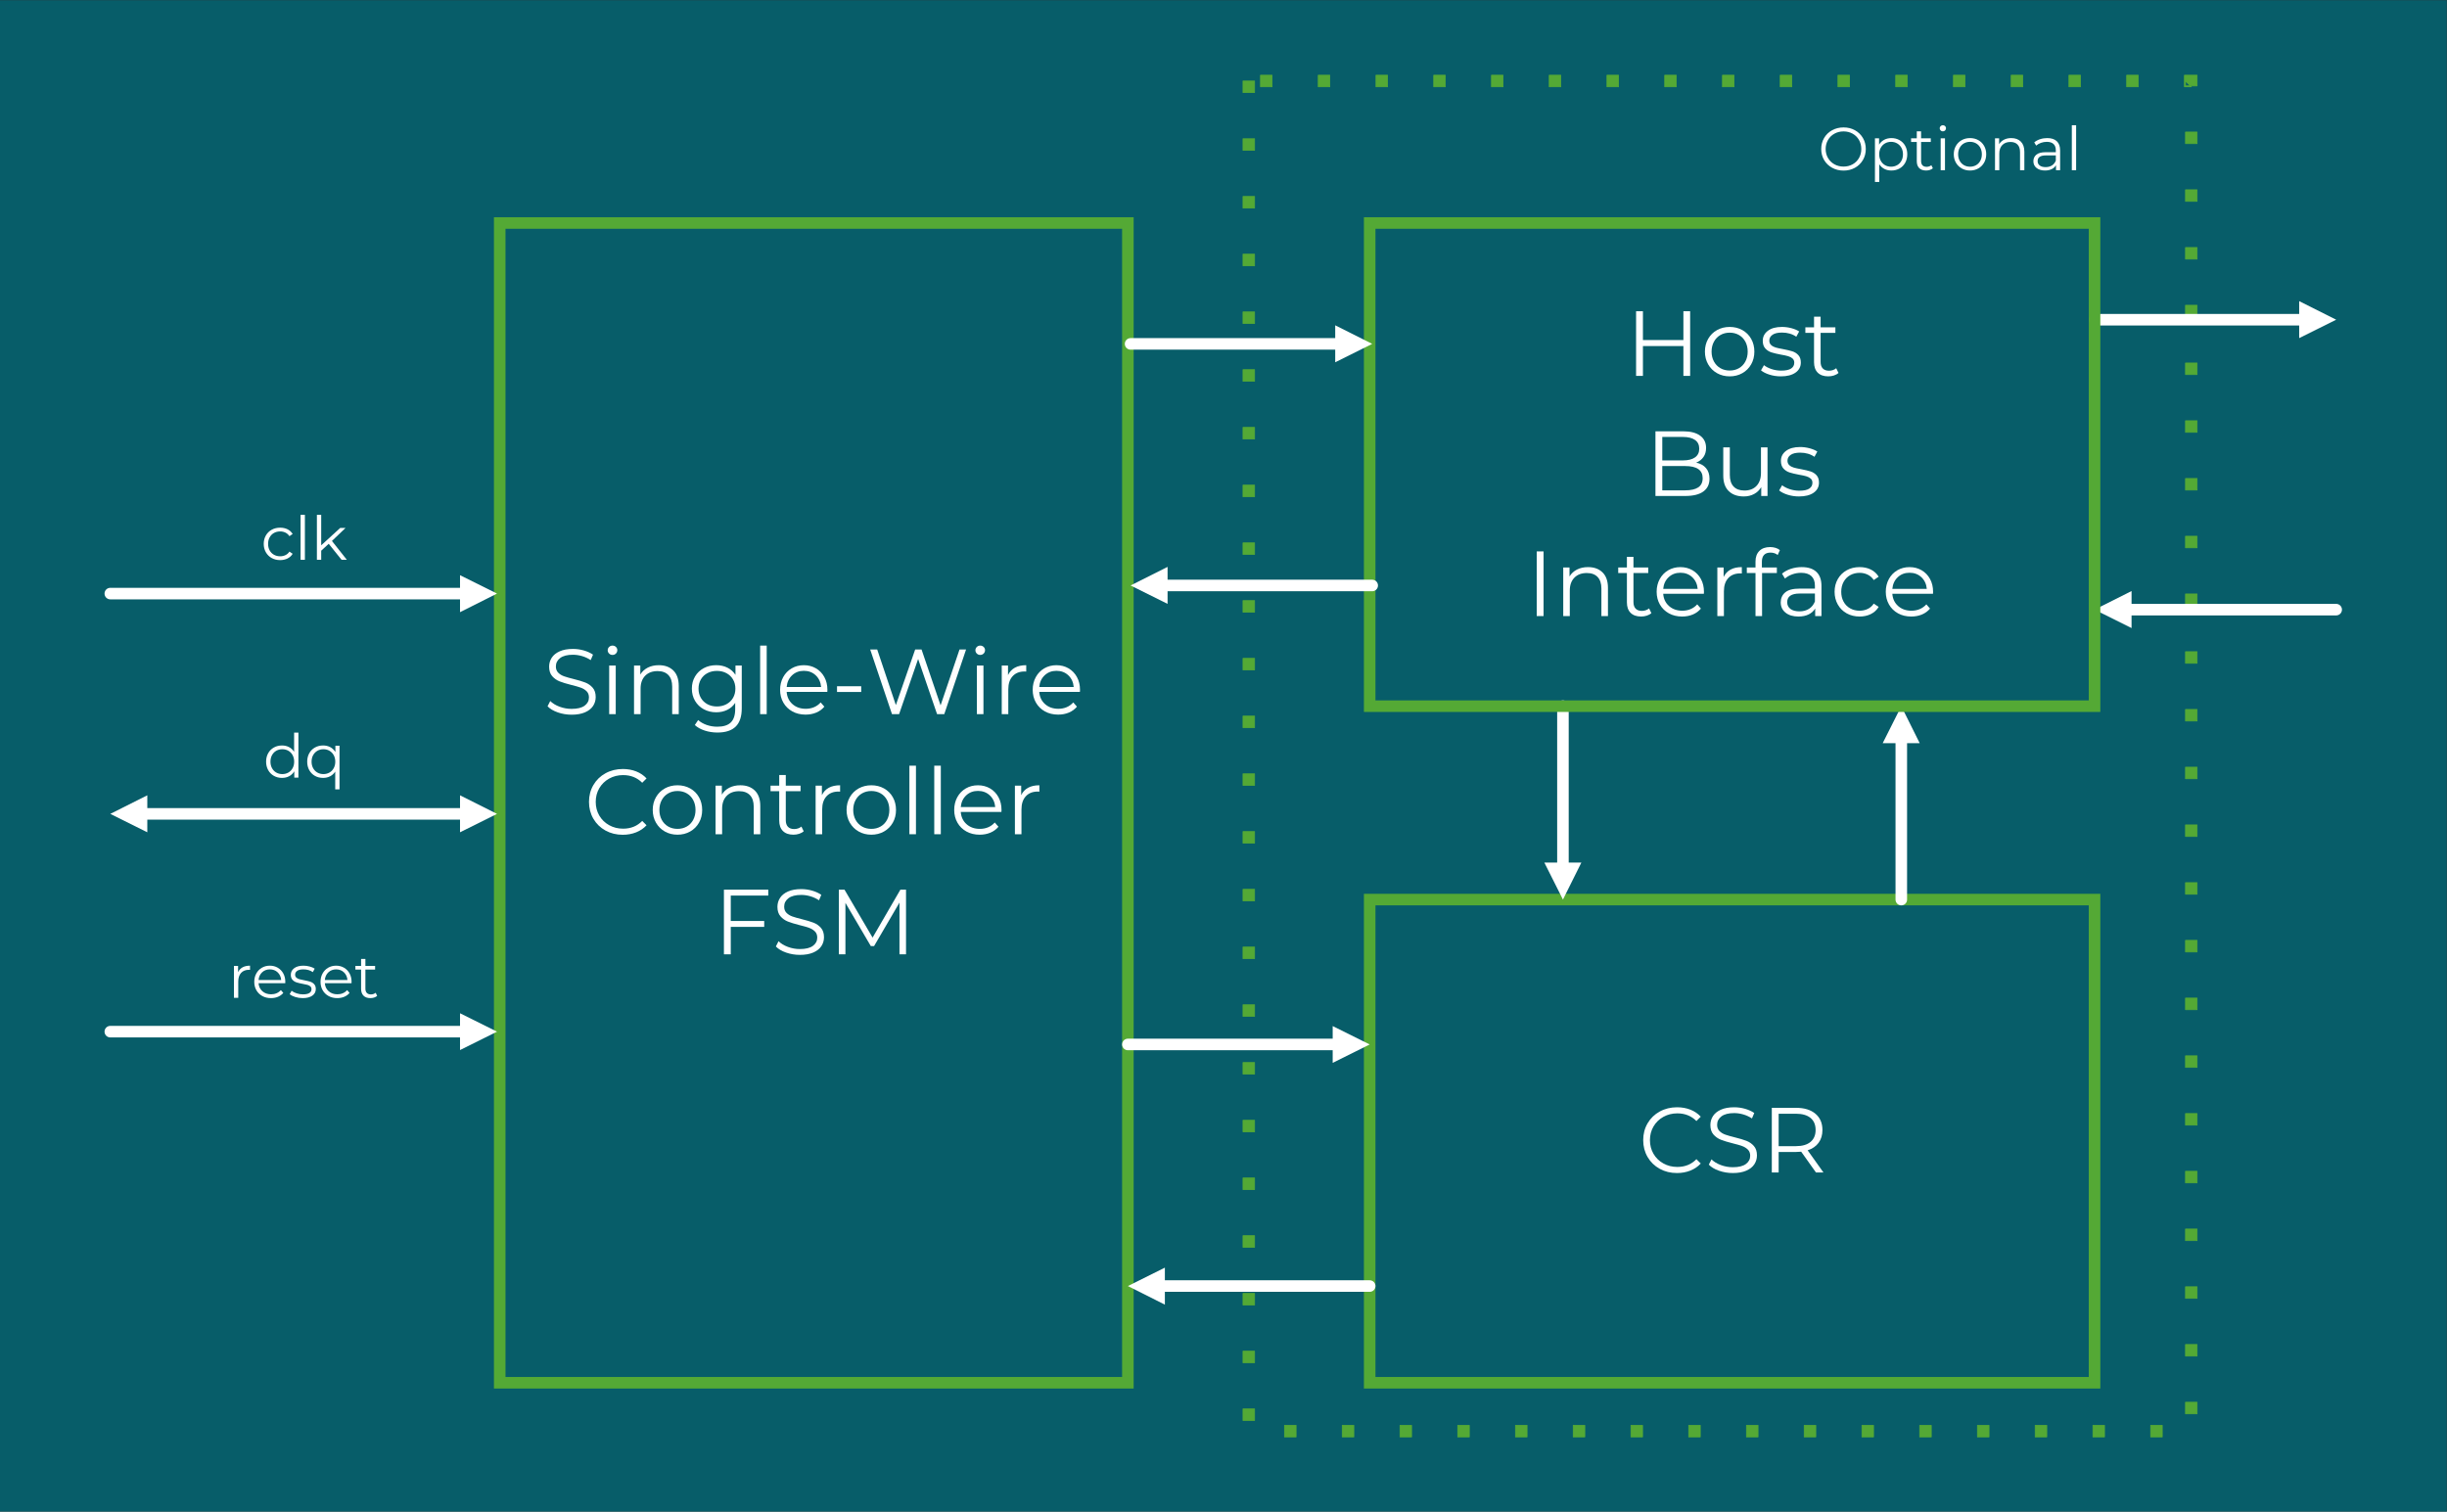 <?xml version="1.0" encoding="UTF-8"?> <svg xmlns="http://www.w3.org/2000/svg" xmlns:xlink="http://www.w3.org/1999/xlink" xmlns:xodm="http://www.corel.com/coreldraw/odm/2003" xml:space="preserve" width="9.211in" height="5.691in" version="1.1" style="shape-rendering:geometricPrecision; text-rendering:geometricPrecision; image-rendering:optimizeQuality; fill-rule:evenodd; clip-rule:evenodd" viewBox="0 0 9211 5691"><rect x="0" y="0" width="9211" height="5691" fill="#333333" stroke="none"/> <defs> <style type="text/css"> .str0 {stroke:#54A935;stroke-width:3;stroke-linejoin:round;stroke-miterlimit:2.613} .str2 {stroke:white;stroke-width:43.47;stroke-linecap:round;stroke-linejoin:round;stroke-miterlimit:2.613} .str1 {stroke:#54A935;stroke-width:43.47;stroke-linecap:square;stroke-miterlimit:2.613} .fil2 {fill:none} .fil0 {fill:#075D69} .fil1 {fill:#54A935} .fil4 {fill:white} .fil3 {fill:#FEFFFF;fill-rule:nonzero} </style> </defs> <g id="Layer_x0020_1">  <polygon class="fil0" points="-1.16,0.68 -1.16,5692.17 9210.23,5692.17 9210.23,0.68 "></polygon> <path class="fil1 str0" d="M4722.39 304.98l0 43.47 -43.47 0 0 -43.47 43.47 0zm0 217.36l0 43.47 -43.47 0 0 -43.47 43.47 0zm0 217.36l0 43.47 -43.47 0 0 -43.47 43.47 0zm0 217.36l0 43.47 -43.47 0 0 -43.47 43.47 0zm0 217.36l0 43.47 -43.47 0 0 -43.47 43.47 0zm0 217.36l0 43.47 -43.47 0 0 -43.47 43.47 0zm0 217.36l0 43.47 -43.47 0 0 -43.47 43.47 0zm0 217.36l0 43.47 -43.47 0 0 -43.47 43.47 0zm0 217.36l0 43.47 -43.47 0 0 -43.47 43.47 0zm0 217.36l0 43.47 -43.47 0 0 -43.47 43.47 0zm0 217.36l0 43.47 -43.47 0 0 -43.47 43.47 0zm0 217.36l0 43.47 -43.47 0 0 -43.47 43.47 0zm0 217.36l0 43.47 -43.47 0 0 -43.47 43.47 0zm0 217.36l0 43.47 -43.47 0 0 -43.47 43.47 0zm0 217.36l0 43.47 -43.47 0 0 -43.47 43.47 0zm0 217.36l0 43.47 -43.47 0 0 -43.47 43.47 0zm0 217.36l0 43.47 -43.47 0 0 -43.47 43.47 0zm0 217.36l0 43.47 -43.47 0 0 -43.47 43.47 0zm0 217.36l0 43.47 -43.47 0 0 -43.47 43.47 0zm0 217.36l0 43.47 -43.47 0 0 -43.47 43.47 0zm0 217.36l0 43.47 -43.47 0 0 -43.47 43.47 0zm0 217.36l0 43.47 -43.47 0 0 -43.47 43.47 0zm0 217.36l0 43.47 -43.47 0 0 -43.47 43.47 0zm0 217.36l0 43.47 -43.47 0 0 -43.47 43.47 0zm112.76 61.81l43.47 0 0 43.47 -43.47 0 0 -43.47zm217.36 0l43.47 0 0 43.47 -43.47 0 0 -43.47zm217.36 0l43.47 0 0 43.47 -43.47 0 0 -43.47zm217.36 0l43.47 0 0 43.47 -43.47 0 0 -43.47zm217.36 0l43.47 0 0 43.47 -43.47 0 0 -43.47zm217.36 0l43.47 0 0 43.47 -43.47 0 0 -43.47zm217.36 0l43.47 0 0 43.47 -43.47 0 0 -43.47zm217.36 0l43.47 0 0 43.47 -43.47 0 0 -43.47zm217.36 0l43.47 0 0 43.47 -43.47 0 0 -43.47zm217.36 0l43.47 0 0 43.47 -43.47 0 0 -43.47zm217.36 0l43.47 0 0 43.47 -43.47 0 0 -43.47zm217.36 0l43.47 0 0 43.47 -43.47 0 0 -43.47zm217.36 0l43.47 0 0 43.47 -43.47 0 0 -43.47zm217.36 0l43.47 0 0 43.47 -43.47 0 0 -43.47zm217.36 0l43.47 0 0 43.47 -43.47 0 0 -43.47zm217.36 0l43.47 0 0 43.47 -43.47 0 0 -43.47zm131.1 -43.47l0 -43.47 43.47 0 0 43.47 -43.47 0zm0 -217.36l0 -43.47 43.47 0 0 43.47 -43.47 0zm0 -217.36l0 -43.47 43.47 0 0 43.47 -43.47 0zm0 -217.36l0 -43.47 43.47 0 0 43.47 -43.47 0zm0 -217.36l0 -43.47 43.47 0 0 43.47 -43.47 0zm0 -217.36l0 -43.47 43.47 0 0 43.47 -43.47 0zm0 -217.36l0 -43.47 43.47 0 0 43.47 -43.47 0zm0 -217.36l0 -43.47 43.47 0 0 43.47 -43.47 0zm0 -217.36l0 -43.47 43.47 0 0 43.47 -43.47 0zm0 -217.36l0 -43.47 43.47 0 0 43.47 -43.47 0zm0 -217.36l0 -43.47 43.47 0 0 43.47 -43.47 0zm0 -217.36l0 -43.47 43.47 0 0 43.47 -43.47 0zm0 -217.36l0 -43.47 43.47 0 0 43.47 -43.47 0zm0 -217.36l0 -43.47 43.47 0 0 43.47 -43.47 0zm0 -217.36l0 -43.47 43.47 0 0 43.47 -43.47 0zm0 -217.36l0 -43.47 43.47 0 0 43.47 -43.47 0zm0 -217.36l0 -43.47 43.47 0 0 43.47 -43.47 0zm0 -217.36l0 -43.47 43.47 0 0 43.47 -43.47 0zm0 -217.36l0 -43.47 43.47 0 0 43.47 -43.47 0zm0 -217.36l0 -43.47 43.47 0 0 43.47 -43.47 0zm0 -217.36l0 -43.47 43.47 0 0 43.47 -43.47 0zm0 -217.36l0 -43.47 43.47 0 0 43.47 -43.47 0zm0 -217.36l0 -43.47 43.47 0 0 43.47 -43.47 0zm0 -217.36l0 -18.34 21.74 21.74 -25.81 0 0 -43.47 47.55 0 0 40.08 -43.47 0zm-177.97 3.39l-43.47 0 0 -43.47 43.47 0 0 43.47zm-217.36 0l-43.47 0 0 -43.47 43.47 0 0 43.47zm-217.36 0l-43.47 0 0 -43.47 43.47 0 0 43.47zm-217.36 0l-43.47 0 0 -43.47 43.47 0 0 43.47zm-217.36 0l-43.47 0 0 -43.47 43.47 0 0 43.47zm-217.36 0l-43.47 0 0 -43.47 43.47 0 0 43.47zm-217.36 0l-43.47 0 0 -43.47 43.47 0 0 43.47zm-217.36 0l-43.47 0 0 -43.47 43.47 0 0 43.47zm-217.36 0l-43.47 0 0 -43.47 43.47 0 0 43.47zm-217.36 0l-43.47 0 0 -43.47 43.47 0 0 43.47zm-217.36 0l-43.47 0 0 -43.47 43.47 0 0 43.47zm-217.36 0l-43.47 0 0 -43.47 43.47 0 0 43.47zm-217.36 0l-43.47 0 0 -43.47 43.47 0 0 43.47zm-217.36 0l-43.47 0 0 -43.47 43.47 0 0 43.47zm-217.36 0l-43.47 0 0 -43.47 43.47 0 0 43.47zm-217.36 0l-43.47 0 0 -43.47 43.47 0 0 43.47z"></path> <polygon class="fil2 str1" points="1881.06,5205.82 4245.55,5205.82 4245.55,839.56 1881.06,839.56 "></polygon> <path class="fil3" d="M2151.53 2690.71c-18.09,0 -35.42,-2.9 -51.99,-8.69 -16.58,-5.8 -29.39,-13.45 -38.43,-22.95l10.08 -19.83c8.81,8.81 20.52,15.94 35.13,21.39 14.61,5.45 29.68,8.17 45.21,8.17 21.8,0 38.14,-4 49.04,-12 10.9,-8 16.35,-18.37 16.35,-31.13 0,-9.74 -2.96,-17.5 -8.87,-23.3 -5.91,-5.8 -13.16,-10.26 -21.74,-13.39 -8.58,-3.13 -20.52,-6.55 -35.82,-10.26 -18.31,-4.64 -32.93,-9.1 -43.82,-13.39 -10.9,-4.29 -20.23,-10.84 -28,-19.65 -7.77,-8.81 -11.65,-20.75 -11.65,-35.82 0,-12.29 3.25,-23.48 9.74,-33.56 6.49,-10.08 16.46,-18.14 29.91,-24.17 13.44,-6.03 30.14,-9.04 50.08,-9.04 13.91,0 27.53,1.91 40.86,5.74 13.33,3.83 24.87,9.1 34.61,15.82l-8.7 20.52c-10.2,-6.72 -21.1,-11.77 -32.69,-15.13 -11.59,-3.36 -22.95,-5.04 -34.08,-5.04 -21.33,0 -37.39,4.11 -48.17,12.34 -10.78,8.23 -16.17,18.84 -16.17,31.82 0,9.74 2.96,17.56 8.87,23.48 5.91,5.91 13.33,10.43 22.26,13.56 8.93,3.13 20.93,6.55 36,10.26 17.85,4.41 32.28,8.75 43.3,13.04 11.02,4.29 20.35,10.78 28,19.48 7.65,8.69 11.48,20.46 11.48,35.3 0,12.29 -3.3,23.48 -9.91,33.56 -6.61,10.09 -16.75,18.09 -30.43,24 -13.68,5.91 -30.49,8.87 -50.43,8.87z"></path> <path id="_1" class="fil3" d="M2293.07 2505.69l24.69 0 0 182.93 -24.69 0 0 -182.93zm12.52 -40c-5.1,0 -9.39,-1.74 -12.87,-5.22 -3.48,-3.48 -5.22,-7.65 -5.22,-12.52 0,-4.64 1.74,-8.69 5.22,-12.17 3.48,-3.48 7.77,-5.22 12.87,-5.22 5.1,0 9.39,1.68 12.87,5.04 3.48,3.36 5.22,7.36 5.22,12 0,5.1 -1.74,9.39 -5.22,12.87 -3.48,3.48 -7.77,5.22 -12.87,5.22z"></path> <path id="_2" class="fil3" d="M2479.83 2504.3c22.95,0 41.21,6.67 54.78,20 13.56,13.33 20.34,32.75 20.34,58.25l0 106.07 -24.69 0 0 -103.64c0,-19.01 -4.76,-33.5 -14.26,-43.47 -9.51,-9.97 -23.07,-14.95 -40.69,-14.95 -19.71,0 -35.3,5.85 -46.78,17.56 -11.48,11.71 -17.22,27.88 -17.22,48.52l0 95.98 -24.69 0 0 -182.93 23.65 0 0 33.73c6.72,-11.13 16.06,-19.76 28,-25.91 11.94,-6.14 25.79,-9.22 41.56,-9.22z"></path> <path id="_3" class="fil3" d="M2792.13 2505.69l0 160.67c0,31.07 -7.59,54.08 -22.78,69.03 -15.19,14.95 -38.08,22.43 -68.69,22.43 -16.93,0 -32.98,-2.49 -48.17,-7.48 -15.19,-4.98 -27.53,-11.88 -37.04,-20.69l12.52 -18.78c8.81,7.89 19.54,14.03 32.17,18.43 12.64,4.41 25.91,6.61 39.82,6.61 23.19,0 40.22,-5.39 51.12,-16.17 10.9,-10.78 16.35,-27.53 16.35,-50.25l0 -23.3c-7.65,11.59 -17.68,20.4 -30.08,26.43 -12.41,6.03 -26.14,9.04 -41.21,9.04 -17.16,0 -32.75,-3.77 -46.78,-11.3 -14.03,-7.54 -25.04,-18.08 -33.04,-31.65 -8,-13.56 -12,-28.93 -12,-46.08 0,-17.16 4,-32.46 12,-45.91 8,-13.44 18.95,-23.88 32.87,-31.3 13.91,-7.42 29.56,-11.13 46.95,-11.13 15.53,0 29.56,3.13 42.08,9.39 12.52,6.26 22.61,15.3 30.26,27.13l0 -35.13 23.65 0zm-93.55 154.06c13.22,0 25.16,-2.84 35.82,-8.52 10.67,-5.68 18.95,-13.62 24.87,-23.82 5.91,-10.2 8.87,-21.8 8.87,-34.78 0,-12.98 -2.96,-24.52 -8.87,-34.61 -5.91,-10.09 -14.15,-17.97 -24.69,-23.65 -10.55,-5.68 -22.55,-8.52 -36,-8.52 -13.22,0 -25.1,2.78 -35.65,8.35 -10.55,5.57 -18.78,13.45 -24.69,23.65 -5.91,10.2 -8.87,21.8 -8.87,34.78 0,12.98 2.95,24.57 8.87,34.78 5.91,10.2 14.14,18.14 24.69,23.82 10.55,5.68 22.43,8.52 35.65,8.52z"></path> <polygon id="_4" class="fil3" points="2861.33,2430.57 2886.03,2430.57 2886.03,2688.62 2861.33,2688.62 "></polygon> <path id="_5" class="fil3" d="M3114.17 2604.81l-153.02 0c1.39,19.01 8.7,34.37 21.91,46.08 13.22,11.71 29.91,17.56 50.08,17.56 11.36,0 21.79,-2.03 31.3,-6.09 9.5,-4.06 17.74,-10.03 24.69,-17.91l13.91 16c-8.11,9.74 -18.26,17.16 -30.43,22.26 -12.17,5.1 -25.56,7.65 -40.17,7.65 -18.78,0 -35.42,-4 -49.91,-12 -14.49,-8 -25.8,-19.07 -33.91,-33.21 -8.11,-14.14 -12.17,-30.14 -12.17,-47.99 0,-17.85 3.89,-33.85 11.65,-47.99 7.76,-14.15 18.43,-25.16 31.99,-33.04 13.57,-7.88 28.81,-11.83 45.74,-11.83 16.92,0 32.11,3.94 45.56,11.83 13.45,7.88 24,18.84 31.65,32.86 7.65,14.03 11.48,30.08 11.48,48.17l-0.35 7.65zm-88.33 -79.29c-17.62,0 -32.4,5.62 -44.34,16.87 -11.94,11.24 -18.72,25.91 -20.35,44l129.72 0c-1.62,-18.09 -8.41,-32.75 -20.34,-44 -11.94,-11.24 -26.84,-16.87 -44.69,-16.87z"></path> <polygon class="fil3" points="3150.69,2583.59 3241.81,2583.59 3241.81,2605.16 3150.69,2605.16 "></polygon> <polygon class="fil3" points="3636.53,2445.18 3554.46,2688.62 3527.33,2688.62 3456.04,2481 3384.39,2688.62 3357.61,2688.62 3275.54,2445.18 3301.97,2445.18 3372.22,2654.54 3444.91,2445.18 3468.91,2445.18 3540.55,2655.58 3611.84,2445.18 "></polygon> <path id="_1_0" class="fil3" d="M3677.22 2505.69l24.69 0 0 182.93 -24.69 0 0 -182.93zm12.52 -40c-5.1,0 -9.39,-1.74 -12.87,-5.22 -3.48,-3.48 -5.22,-7.65 -5.22,-12.52 0,-4.64 1.74,-8.69 5.22,-12.17 3.48,-3.48 7.77,-5.22 12.87,-5.22 5.1,0 9.39,1.68 12.87,5.04 3.48,3.36 5.22,7.36 5.22,12 0,5.1 -1.74,9.39 -5.22,12.87 -3.48,3.48 -7.77,5.22 -12.87,5.22z"></path> <path id="_2_1" class="fil3" d="M3794.42 2541.51c5.8,-12.29 14.43,-21.56 25.91,-27.82 11.48,-6.26 25.68,-9.39 42.6,-9.39l0 24 -5.91 -0.35c-19.24,0 -34.31,5.91 -45.21,17.74 -10.9,11.83 -16.35,28.4 -16.35,49.73l0 93.2 -24.69 0 0 -182.93 23.65 0 0 35.82z"></path> <path id="_3_2" class="fil3" d="M4064.99 2604.81l-153.02 0c1.39,19.01 8.7,34.37 21.91,46.08 13.22,11.71 29.91,17.56 50.08,17.56 11.36,0 21.79,-2.03 31.3,-6.09 9.5,-4.06 17.74,-10.03 24.69,-17.91l13.91 16c-8.11,9.74 -18.26,17.16 -30.43,22.26 -12.17,5.1 -25.56,7.65 -40.17,7.65 -18.78,0 -35.42,-4 -49.91,-12 -14.49,-8 -25.8,-19.07 -33.91,-33.21 -8.11,-14.14 -12.17,-30.14 -12.17,-47.99 0,-17.85 3.89,-33.85 11.65,-47.99 7.76,-14.15 18.43,-25.16 31.99,-33.04 13.57,-7.88 28.81,-11.83 45.74,-11.83 16.92,0 32.11,3.94 45.56,11.83 13.45,7.88 24,18.84 31.65,32.86 7.65,14.03 11.48,30.08 11.48,48.17l-0.35 7.65zm-88.33 -79.29c-17.62,0 -32.4,5.62 -44.34,16.87 -11.94,11.24 -18.72,25.91 -20.35,44l129.72 0c-1.62,-18.09 -8.41,-32.75 -20.34,-44 -11.94,-11.24 -26.84,-16.87 -44.69,-16.87z"></path> <path class="fil3" d="M2344.37 3142.81c-24.11,0 -45.85,-5.33 -65.21,-16 -19.36,-10.67 -34.54,-25.45 -45.56,-44.34 -11.01,-18.9 -16.52,-40.05 -16.52,-63.47 0,-23.42 5.51,-44.57 16.52,-63.47 11.02,-18.9 26.26,-33.68 45.73,-44.34 19.48,-10.67 41.27,-16 65.38,-16 18.09,0 34.78,3.02 50.08,9.04 15.3,6.03 28.28,14.84 38.95,26.43l-16.35 16.34c-19.01,-19.24 -43.01,-28.86 -71.99,-28.86 -19.24,0 -36.75,4.41 -52.52,13.21 -15.76,8.81 -28.11,20.87 -37.04,36.17 -8.93,15.3 -13.39,32.46 -13.39,51.47 0,19.01 4.46,36.17 13.39,51.47 8.93,15.3 21.27,27.36 37.04,36.17 15.77,8.81 33.27,13.22 52.52,13.22 29.21,0 53.21,-9.74 71.99,-29.21l16.35 16.35c-10.67,11.59 -23.7,20.46 -39.13,26.6 -15.42,6.15 -32.17,9.22 -50.25,9.22z"></path> <path id="_1_3" class="fil3" d="M2550.25 3142.47c-17.62,0 -33.5,-4 -47.65,-12 -14.14,-8 -25.27,-19.07 -33.39,-33.21 -8.11,-14.14 -12.17,-30.14 -12.17,-47.99 0,-17.85 4.06,-33.85 12.17,-47.99 8.11,-14.15 19.24,-25.16 33.39,-33.04 14.15,-7.88 30.03,-11.83 47.65,-11.83 17.62,0 33.5,3.94 47.65,11.83 14.14,7.88 25.21,18.89 33.21,33.04 8,14.14 12,30.14 12,47.99 0,17.85 -4,33.85 -12,47.99 -8,14.14 -19.07,25.21 -33.21,33.21 -14.14,8 -30.02,12 -47.65,12zm0 -21.91c12.98,0 24.63,-2.96 34.95,-8.87 10.31,-5.91 18.37,-14.31 24.17,-25.21 5.8,-10.9 8.7,-23.3 8.7,-37.21 0,-13.91 -2.9,-26.31 -8.7,-37.21 -5.8,-10.9 -13.85,-19.3 -24.17,-25.21 -10.32,-5.91 -21.97,-8.87 -34.95,-8.87 -12.98,0 -24.63,2.96 -34.95,8.87 -10.32,5.91 -18.43,14.31 -24.35,25.21 -5.91,10.9 -8.87,23.3 -8.87,37.21 0,13.91 2.95,26.31 8.87,37.21 5.91,10.9 14.03,19.3 24.35,25.21 10.31,5.91 21.96,8.87 34.95,8.87z"></path> <path id="_2_4" class="fil3" d="M2786.74 2956.41c22.95,0 41.21,6.67 54.78,20 13.56,13.33 20.34,32.75 20.34,58.25l0 106.07 -24.69 0 0 -103.64c0,-19.01 -4.76,-33.5 -14.26,-43.47 -9.51,-9.97 -23.07,-14.95 -40.69,-14.95 -19.71,0 -35.3,5.85 -46.78,17.56 -11.48,11.71 -17.22,27.88 -17.22,48.52l0 95.98 -24.69 0 0 -182.93 23.65 0 0 33.73c6.72,-11.13 16.06,-19.76 28,-25.91 11.94,-6.14 25.79,-9.22 41.56,-9.22z"></path> <path id="_3_5" class="fil3" d="M3025.31 3129.6c-4.64,4.17 -10.37,7.36 -17.22,9.56 -6.84,2.2 -13.97,3.31 -21.39,3.31 -17.16,0 -30.37,-4.64 -39.65,-13.91 -9.28,-9.27 -13.91,-22.37 -13.91,-39.3l0 -110.59 -32.69 0 0 -20.87 32.69 0 0 -40 24.69 0 0 40 55.65 0 0 20.87 -55.65 0 0 109.2c0,10.9 2.72,19.19 8.17,24.87 5.45,5.68 13.27,8.52 23.47,8.52 5.1,0 10.03,-0.81 14.78,-2.43 4.75,-1.62 8.87,-3.94 12.35,-6.96l8.69 17.74z"></path> <path id="_4_6" class="fil3" d="M3093.82 2993.62c5.8,-12.29 14.43,-21.56 25.91,-27.82 11.48,-6.26 25.68,-9.39 42.6,-9.39l0 24 -5.91 -0.35c-19.24,0 -34.31,5.91 -45.21,17.74 -10.9,11.83 -16.35,28.4 -16.35,49.73l0 93.2 -24.69 0 0 -182.93 23.65 0 0 35.82z"></path> <path id="_5_7" class="fil3" d="M3279.88 3142.47c-17.62,0 -33.5,-4 -47.65,-12 -14.14,-8 -25.27,-19.07 -33.39,-33.21 -8.11,-14.14 -12.17,-30.14 -12.17,-47.99 0,-17.85 4.06,-33.85 12.17,-47.99 8.11,-14.15 19.24,-25.16 33.39,-33.04 14.15,-7.88 30.03,-11.83 47.65,-11.83 17.62,0 33.5,3.94 47.65,11.83 14.14,7.88 25.21,18.89 33.21,33.04 8,14.14 12,30.14 12,47.99 0,17.85 -4,33.85 -12,47.99 -8,14.14 -19.07,25.21 -33.21,33.21 -14.14,8 -30.02,12 -47.65,12zm0 -21.91c12.98,0 24.63,-2.96 34.95,-8.87 10.31,-5.91 18.37,-14.31 24.17,-25.21 5.8,-10.9 8.7,-23.3 8.7,-37.21 0,-13.91 -2.9,-26.31 -8.7,-37.21 -5.8,-10.9 -13.85,-19.3 -24.17,-25.21 -10.32,-5.91 -21.97,-8.87 -34.95,-8.87 -12.98,0 -24.63,2.96 -34.95,8.87 -10.32,5.91 -18.43,14.31 -24.35,25.21 -5.91,10.9 -8.87,23.3 -8.87,37.21 0,13.91 2.95,26.31 8.87,37.21 5.91,10.9 14.03,19.3 24.35,25.21 10.31,5.91 21.96,8.87 34.95,8.87z"></path> <polygon id="_6" class="fil3" points="3423.17,2882.68 3447.86,2882.68 3447.86,3140.73 3423.17,3140.73 "></polygon> <polygon id="_7" class="fil3" points="3516.72,2882.68 3541.41,2882.68 3541.41,3140.73 3516.72,3140.73 "></polygon> <path id="_8" class="fil3" d="M3769.55 3056.91l-153.02 0c1.39,19.01 8.7,34.37 21.91,46.08 13.22,11.71 29.91,17.56 50.08,17.56 11.36,0 21.79,-2.03 31.3,-6.09 9.5,-4.06 17.74,-10.03 24.69,-17.91l13.91 16c-8.11,9.74 -18.26,17.16 -30.43,22.26 -12.17,5.1 -25.56,7.65 -40.17,7.65 -18.78,0 -35.42,-4 -49.91,-12 -14.49,-8 -25.8,-19.07 -33.91,-33.21 -8.11,-14.14 -12.17,-30.14 -12.17,-47.99 0,-17.85 3.89,-33.85 11.65,-47.99 7.76,-14.15 18.43,-25.16 31.99,-33.04 13.57,-7.88 28.81,-11.83 45.74,-11.83 16.92,0 32.11,3.94 45.56,11.83 13.45,7.88 24,18.84 31.65,32.86 7.65,14.03 11.48,30.08 11.48,48.17l-0.35 7.65zm-88.33 -79.29c-17.62,0 -32.4,5.62 -44.34,16.87 -11.94,11.24 -18.72,25.91 -20.35,44l129.72 0c-1.62,-18.09 -8.41,-32.75 -20.34,-44 -11.94,-11.24 -26.84,-16.87 -44.69,-16.87z"></path> <path id="_9" class="fil3" d="M3843.97 2993.62c5.8,-12.29 14.43,-21.56 25.91,-27.82 11.48,-6.26 25.68,-9.39 42.6,-9.39l0 24 -5.91 -0.35c-19.24,0 -34.31,5.91 -45.21,17.74 -10.9,11.83 -16.35,28.4 -16.35,49.73l0 93.2 -24.69 0 0 -182.93 23.65 0 0 35.82z"></path> <polygon class="fil3" points="2750.75,3371.65 2750.75,3467.29 2876.64,3467.29 2876.64,3489.55 2750.75,3489.55 2750.75,3592.84 2725.01,3592.84 2725.01,3349.4 2891.94,3349.4 2891.94,3371.65 "></polygon> <path id="_1_8" class="fil3" d="M3010.89 3594.93c-18.09,0 -35.42,-2.9 -51.99,-8.69 -16.58,-5.8 -29.39,-13.45 -38.43,-22.95l10.08 -19.83c8.81,8.81 20.52,15.94 35.13,21.39 14.61,5.45 29.68,8.17 45.21,8.17 21.8,0 38.14,-4 49.04,-12 10.9,-8 16.35,-18.37 16.35,-31.13 0,-9.74 -2.96,-17.5 -8.87,-23.3 -5.91,-5.8 -13.16,-10.26 -21.74,-13.39 -8.58,-3.13 -20.52,-6.55 -35.82,-10.26 -18.31,-4.64 -32.93,-9.1 -43.82,-13.39 -10.9,-4.29 -20.23,-10.84 -28,-19.65 -7.77,-8.81 -11.65,-20.75 -11.65,-35.82 0,-12.29 3.25,-23.48 9.74,-33.56 6.49,-10.08 16.46,-18.14 29.91,-24.17 13.44,-6.03 30.14,-9.04 50.08,-9.04 13.91,0 27.53,1.91 40.86,5.74 13.33,3.83 24.87,9.1 34.61,15.82l-8.7 20.52c-10.2,-6.72 -21.1,-11.77 -32.69,-15.13 -11.59,-3.36 -22.95,-5.04 -34.08,-5.04 -21.33,0 -37.39,4.11 -48.17,12.34 -10.78,8.23 -16.17,18.84 -16.17,31.82 0,9.74 2.96,17.56 8.87,23.48 5.91,5.91 13.33,10.43 22.26,13.56 8.93,3.13 20.93,6.55 36,10.26 17.85,4.41 32.28,8.75 43.3,13.04 11.02,4.29 20.35,10.78 28,19.48 7.65,8.69 11.48,20.46 11.48,35.3 0,12.29 -3.3,23.48 -9.91,33.56 -6.61,10.09 -16.75,18.09 -30.43,24 -13.68,5.91 -30.49,8.87 -50.43,8.87z"></path> <polygon id="_2_9" class="fil3" points="3410.48,3349.4 3410.48,3592.84 3385.79,3592.84 3385.79,3398.08 3290.15,3561.89 3277.98,3561.89 3182.34,3399.13 3182.34,3592.84 3157.65,3592.84 3157.65,3349.4 3178.86,3349.4 3284.58,3529.89 3389.26,3349.4 "></polygon> <polygon class="fil2 str1" points="5155.75,5205.82 7884.32,5205.82 7884.32,3386.77 5155.75,3386.77 "></polygon> <path class="fil3" d="M6312.65 4416.28c-24.11,0 -45.85,-5.33 -65.21,-16 -19.36,-10.67 -34.54,-25.45 -45.56,-44.34 -11.01,-18.9 -16.52,-40.05 -16.52,-63.47 0,-23.42 5.51,-44.57 16.52,-63.47 11.02,-18.9 26.26,-33.68 45.73,-44.34 19.48,-10.67 41.27,-16 65.38,-16 18.09,0 34.78,3.02 50.08,9.04 15.3,6.03 28.28,14.84 38.95,26.43l-16.35 16.34c-19.01,-19.24 -43.01,-28.86 -71.99,-28.86 -19.24,0 -36.75,4.41 -52.52,13.21 -15.76,8.81 -28.11,20.87 -37.04,36.17 -8.93,15.3 -13.39,32.46 -13.39,51.47 0,19.01 4.46,36.17 13.39,51.47 8.93,15.3 21.27,27.36 37.04,36.17 15.77,8.81 33.27,13.22 52.52,13.22 29.21,0 53.21,-9.74 71.99,-29.21l16.35 16.35c-10.67,11.59 -23.7,20.46 -39.13,26.6 -15.42,6.15 -32.17,9.22 -50.25,9.22z"></path> <path id="_1_10" class="fil3" d="M6522.71 4416.28c-18.09,0 -35.42,-2.9 -51.99,-8.69 -16.58,-5.8 -29.39,-13.45 -38.43,-22.95l10.08 -19.83c8.81,8.81 20.52,15.94 35.13,21.39 14.61,5.45 29.68,8.17 45.21,8.17 21.8,0 38.14,-4 49.04,-12 10.9,-8 16.35,-18.37 16.35,-31.13 0,-9.74 -2.96,-17.5 -8.87,-23.3 -5.91,-5.8 -13.16,-10.26 -21.74,-13.39 -8.58,-3.13 -20.52,-6.55 -35.82,-10.26 -18.31,-4.64 -32.93,-9.1 -43.82,-13.39 -10.9,-4.29 -20.23,-10.84 -28,-19.65 -7.77,-8.81 -11.65,-20.75 -11.65,-35.82 0,-12.29 3.25,-23.48 9.74,-33.56 6.49,-10.08 16.46,-18.14 29.91,-24.17 13.44,-6.03 30.14,-9.04 50.08,-9.04 13.91,0 27.53,1.91 40.86,5.74 13.33,3.83 24.87,9.1 34.61,15.82l-8.7 20.52c-10.2,-6.72 -21.1,-11.77 -32.69,-15.13 -11.59,-3.36 -22.95,-5.04 -34.08,-5.04 -21.33,0 -37.39,4.11 -48.17,12.34 -10.78,8.23 -16.17,18.84 -16.17,31.82 0,9.74 2.96,17.56 8.87,23.48 5.91,5.91 13.33,10.43 22.26,13.56 8.93,3.13 20.93,6.55 36,10.26 17.85,4.41 32.28,8.75 43.3,13.04 11.02,4.29 20.35,10.78 28,19.48 7.65,8.69 11.48,20.46 11.48,35.3 0,12.29 -3.3,23.48 -9.91,33.56 -6.61,10.09 -16.75,18.09 -30.43,24 -13.68,5.91 -30.49,8.87 -50.43,8.87z"></path> <path id="_2_11" class="fil3" d="M6835.7 4414.19l-55.64 -78.25c-6.26,0.69 -12.75,1.04 -19.48,1.04l-65.38 0 0 77.2 -25.74 0 0 -243.44 91.12 0c31.07,0 55.41,7.42 73.03,22.26 17.62,14.84 26.43,35.24 26.43,61.21 0,19.01 -4.81,35.07 -14.43,48.17 -9.62,13.1 -23.36,22.55 -41.21,28.35l59.47 83.46 -28.17 0zm-75.81 -99.11c24.11,0 42.55,-5.33 55.3,-16 12.75,-10.67 19.13,-25.62 19.13,-44.86 0,-19.71 -6.37,-34.83 -19.13,-45.39 -12.75,-10.55 -31.19,-15.82 -55.3,-15.82l-64.69 0 0 122.07 64.69 0z"></path> <line class="fil2 str2" x1="5883.24" y1="3264.5" x2="5883.24" y2="2658.61"></line> <polygon class="fil4" points="5952.52,3247.52 5883.24,3386.77 5813.27,3247.52 "></polygon> <line class="fil2 str2" x1="7156.84" y1="2780.19" x2="7156.84" y2="3386.77"></line> <polygon class="fil4" points="7086.88,2797.85 7156.84,2658.61 7226.12,2797.85 "></polygon> <line class="fil2 str2" x1="8672.26" y1="1203.64" x2="7884.32" y2="1203.64"></line> <polygon class="fil4" points="8654.6,1272.93 8793.85,1203.64 8654.6,1133.68 "></polygon> <line class="fil2 str2" x1="8005.91" y1="2295.2" x2="8793.85" y2="2295.2"></line> <polygon class="fil4" points="8023.57,2225.24 7884.32,2295.2 8023.57,2364.49 "></polygon> <path class="fil3" d="M6939.47 642.19c-15.82,0 -30.16,-3.54 -43.02,-10.61 -12.86,-7.07 -22.9,-16.78 -30.13,-29.1 -7.23,-12.32 -10.84,-26.17 -10.84,-41.54 0,-15.37 3.61,-29.22 10.84,-41.54 7.23,-12.32 17.27,-22.02 30.13,-29.1 12.86,-7.07 27.2,-10.61 43.02,-10.61 15.83,0 30.09,3.5 42.8,10.5 12.7,7 22.71,16.7 30.01,29.1 7.3,12.4 10.95,26.28 10.95,41.65 0,15.37 -3.65,29.25 -10.95,41.65 -7.3,12.4 -17.31,22.1 -30.01,29.1 -12.7,7 -26.97,10.5 -42.8,10.5zm0 -15.06c12.63,0 24.04,-2.85 34.24,-8.56 10.19,-5.7 18.18,-13.62 23.96,-23.74 5.78,-10.12 8.67,-21.41 8.67,-33.89 0,-12.48 -2.89,-23.78 -8.67,-33.89 -5.78,-10.12 -13.77,-18.03 -23.96,-23.74 -10.19,-5.7 -21.61,-8.56 -34.24,-8.56 -12.63,0 -24.07,2.85 -34.35,8.56 -10.27,5.7 -18.33,13.62 -24.19,23.74 -5.86,10.12 -8.79,21.41 -8.79,33.89 0,12.48 2.93,23.77 8.79,33.89 5.86,10.12 13.92,18.03 24.19,23.74 10.27,5.7 21.72,8.56 34.35,8.56z"></path> <path id="_1_12" class="fil3" d="M7119.55 519.85c11.26,0 21.45,2.55 30.58,7.65 9.13,5.1 16.28,12.29 21.45,21.57 5.17,9.28 7.76,19.85 7.76,31.72 0,12.02 -2.59,22.67 -7.76,31.95 -5.17,9.28 -12.29,16.47 -21.34,21.57 -9.06,5.1 -19.29,7.65 -30.7,7.65 -9.74,0 -18.52,-2.02 -26.36,-6.05 -7.83,-4.03 -14.26,-9.93 -19.28,-17.69l0 66.87 -16.2 0 0 -164.32 15.52 0 0 23.74c4.87,-7.91 11.3,-14 19.28,-18.26 7.99,-4.26 17,-6.39 27.05,-6.39zm-1.14 107.72c8.37,0 15.98,-1.94 22.82,-5.82 6.85,-3.88 12.21,-9.4 16.09,-16.55 3.88,-7.15 5.82,-15.29 5.82,-24.42 0,-9.13 -1.94,-17.23 -5.82,-24.31 -3.88,-7.07 -9.24,-12.59 -16.09,-16.55 -6.85,-3.96 -14.45,-5.93 -22.82,-5.93 -8.52,0 -16.17,1.98 -22.94,5.93 -6.77,3.96 -12.09,9.47 -15.98,16.55 -3.88,7.07 -5.82,15.18 -5.82,24.31 0,9.13 1.94,17.27 5.82,24.42 3.88,7.15 9.2,12.67 15.98,16.55 6.77,3.88 14.42,5.82 22.94,5.82z"></path> <path id="_2_13" class="fil3" d="M7275.66 633.51c-3.04,2.74 -6.81,4.83 -11.3,6.28 -4.49,1.44 -9.17,2.17 -14.04,2.17 -11.26,0 -19.93,-3.04 -26.02,-9.13 -6.08,-6.09 -9.13,-14.68 -9.13,-25.79l0 -72.57 -21.46 0 0 -13.69 21.46 0 0 -26.25 16.2 0 0 26.25 36.52 0 0 13.69 -36.52 0 0 71.67c0,7.15 1.79,12.59 5.36,16.31 3.57,3.73 8.71,5.59 15.41,5.59 3.35,0 6.58,-0.54 9.7,-1.6 3.12,-1.07 5.82,-2.59 8.1,-4.57l5.71 11.64z"></path> <path id="_3_14" class="fil3" d="M7305.1 520.77l16.2 0 0 120.05 -16.2 0 0 -120.05zm8.22 -26.25c-3.35,0 -6.16,-1.14 -8.44,-3.42 -2.28,-2.28 -3.42,-5.02 -3.42,-8.22 0,-3.04 1.14,-5.7 3.42,-7.99 2.28,-2.28 5.1,-3.43 8.44,-3.43 3.35,0 6.16,1.1 8.44,3.31 2.28,2.2 3.42,4.83 3.42,7.87 0,3.35 -1.14,6.16 -3.42,8.44 -2.28,2.28 -5.1,3.42 -8.44,3.42z"></path> <path id="_4_15" class="fil3" d="M7415.56 641.96c-11.57,0 -21.99,-2.63 -31.27,-7.87 -9.28,-5.25 -16.59,-12.52 -21.91,-21.8 -5.33,-9.28 -7.99,-19.78 -7.99,-31.5 0,-11.72 2.66,-22.22 7.99,-31.5 5.32,-9.28 12.63,-16.51 21.91,-21.68 9.28,-5.17 19.7,-7.76 31.27,-7.76 11.56,0 21.98,2.59 31.26,7.76 9.28,5.17 16.55,12.4 21.8,21.68 5.25,9.28 7.87,19.78 7.87,31.5 0,11.72 -2.63,22.21 -7.87,31.5 -5.25,9.28 -12.52,16.55 -21.8,21.8 -9.28,5.25 -19.7,7.87 -31.26,7.87zm0 -14.38c8.52,0 16.17,-1.94 22.94,-5.82 6.77,-3.88 12.06,-9.4 15.86,-16.55 3.81,-7.15 5.71,-15.29 5.71,-24.42 0,-9.13 -1.9,-17.27 -5.71,-24.42 -3.8,-7.15 -9.09,-12.67 -15.86,-16.55 -6.77,-3.88 -14.42,-5.82 -22.94,-5.82 -8.52,0 -16.17,1.94 -22.94,5.82 -6.77,3.88 -12.1,9.4 -15.98,16.55 -3.88,7.15 -5.82,15.29 -5.82,24.42 0,9.13 1.94,17.27 5.82,24.42 3.88,7.15 9.2,12.67 15.98,16.55 6.77,3.88 14.41,5.82 22.94,5.82z"></path> <path id="_5_16" class="fil3" d="M7570.76 519.85c15.06,0 27.04,4.37 35.94,13.12 8.9,8.75 13.35,21.49 13.35,38.23l0 69.61 -16.2 0 0 -68.01c0,-12.48 -3.12,-21.99 -9.36,-28.53 -6.24,-6.54 -15.14,-9.81 -26.7,-9.81 -12.93,0 -23.17,3.84 -30.7,11.52 -7.53,7.69 -11.3,18.3 -11.3,31.84l0 62.99 -16.2 0 0 -120.05 15.52 0 0 22.14c4.41,-7.3 10.54,-12.97 18.37,-17 7.83,-4.03 16.93,-6.05 27.27,-6.05z"></path> <path id="_6_17" class="fil3" d="M7706.1 519.85c15.67,0 27.69,3.92 36.06,11.75 8.37,7.84 12.55,19.44 12.55,34.81l0 74.4 -15.52 0 0 -18.72c-3.65,6.24 -9.02,11.11 -16.09,14.61 -7.07,3.5 -15.48,5.25 -25.22,5.25 -13.39,0 -24.04,-3.2 -31.95,-9.59 -7.91,-6.39 -11.87,-14.83 -11.87,-25.33 0,-10.19 3.69,-18.41 11.07,-24.65 7.38,-6.24 19.13,-9.36 35.26,-9.36l38.11 0 0 -7.3c0,-10.35 -2.89,-18.22 -8.67,-23.62 -5.78,-5.4 -14.22,-8.1 -25.33,-8.1 -7.61,0 -14.91,1.26 -21.91,3.77 -7,2.51 -13.01,5.97 -18.03,10.38l-7.3 -12.09c6.09,-5.17 13.39,-9.17 21.91,-11.98 8.52,-2.81 17.5,-4.22 26.93,-4.22zm-5.71 109.32c9.13,0 16.96,-2.09 23.51,-6.28 6.54,-4.18 11.41,-10.23 14.61,-18.14l0 -19.63 -37.66 0c-20.54,0 -30.81,7.15 -30.81,21.46 0,7 2.67,12.51 7.99,16.54 5.33,4.03 12.78,6.05 22.37,6.05z"></path> <polygon id="_7_18" class="fil3" points="7798.76,471.47 7814.96,471.47 7814.96,640.81 7798.76,640.81 "></polygon> <polygon class="fil2 str1" points="5155.75,2658.61 7884.32,2658.61 7884.32,839.56 5155.75,839.56 "></polygon> <polygon class="fil3" points="6362.03,1171.72 6362.03,1415.16 6336.65,1415.16 6336.65,1302.83 6184.32,1302.83 6184.32,1415.16 6158.58,1415.16 6158.58,1171.72 6184.32,1171.72 6184.32,1280.22 6336.65,1280.22 6336.65,1171.72 "></polygon> <path id="_1_19" class="fil3" d="M6510.88 1416.9c-17.62,0 -33.5,-4 -47.65,-12 -14.14,-8 -25.27,-19.07 -33.39,-33.21 -8.11,-14.14 -12.17,-30.14 -12.17,-47.99 0,-17.85 4.06,-33.85 12.17,-47.99 8.11,-14.15 19.24,-25.16 33.39,-33.04 14.15,-7.88 30.03,-11.83 47.65,-11.83 17.62,0 33.5,3.94 47.65,11.83 14.14,7.88 25.21,18.89 33.21,33.04 8,14.14 12,30.14 12,47.99 0,17.85 -4,33.85 -12,47.99 -8,14.14 -19.07,25.21 -33.21,33.21 -14.14,8 -30.02,12 -47.65,12zm0 -21.91c12.98,0 24.63,-2.96 34.95,-8.87 10.31,-5.91 18.37,-14.31 24.17,-25.21 5.8,-10.9 8.7,-23.3 8.7,-37.21 0,-13.91 -2.9,-26.31 -8.7,-37.21 -5.8,-10.9 -13.85,-19.3 -24.17,-25.21 -10.32,-5.91 -21.97,-8.87 -34.95,-8.87 -12.98,0 -24.63,2.96 -34.95,8.87 -10.32,5.91 -18.43,14.31 -24.35,25.21 -5.91,10.9 -8.87,23.3 -8.87,37.21 0,13.91 2.95,26.31 8.87,37.21 5.91,10.9 14.03,19.3 24.35,25.21 10.31,5.91 21.96,8.87 34.95,8.87z"></path> <path id="_2_20" class="fil3" d="M6703.2 1416.9c-14.84,0 -29.04,-2.15 -42.6,-6.44 -13.56,-4.29 -24.17,-9.68 -31.82,-16.17l11.13 -19.48c7.65,6.03 17.28,10.96 28.87,14.78 11.59,3.83 23.65,5.74 36.17,5.74 16.69,0 29.04,-2.61 37.04,-7.83 8,-5.22 12,-12.57 12,-22.08 0,-6.72 -2.2,-12 -6.61,-15.82 -4.41,-3.83 -9.97,-6.72 -16.69,-8.7 -6.72,-1.97 -15.65,-3.88 -26.78,-5.74 -14.84,-2.78 -26.78,-5.62 -35.82,-8.52 -9.04,-2.9 -16.75,-7.83 -23.13,-14.78 -6.37,-6.96 -9.56,-16.58 -9.56,-28.87 0,-15.3 6.38,-27.82 19.13,-37.56 12.75,-9.74 30.49,-14.61 53.21,-14.61 11.82,0 23.65,1.57 35.47,4.7 11.82,3.13 21.56,7.24 29.21,12.35l-10.78 19.82c-15.07,-10.43 -33.04,-15.65 -53.91,-15.65 -15.77,0 -27.65,2.78 -35.65,8.35 -8,5.56 -12,12.87 -12,21.91 0,6.96 2.26,12.52 6.78,16.69 4.52,4.17 10.15,7.24 16.87,9.22 6.72,1.97 16,4 27.82,6.09 14.61,2.78 26.31,5.56 35.13,8.35 8.81,2.78 16.35,7.54 22.61,14.26 6.26,6.72 9.39,16 9.39,27.82 0,16 -6.67,28.69 -20,38.08 -13.33,9.39 -31.82,14.09 -55.47,14.09z"></path> <path id="_3_21" class="fil3" d="M6920.56 1404.03c-4.64,4.17 -10.37,7.36 -17.22,9.56 -6.84,2.2 -13.97,3.31 -21.39,3.31 -17.16,0 -30.37,-4.64 -39.65,-13.91 -9.28,-9.27 -13.91,-22.37 -13.91,-39.3l0 -110.59 -32.69 0 0 -20.87 32.69 0 0 -40 24.69 0 0 40 55.65 0 0 20.87 -55.65 0 0 109.2c0,10.9 2.72,19.19 8.17,24.87 5.45,5.68 13.27,8.52 23.47,8.52 5.1,0 10.03,-0.81 14.78,-2.43 4.75,-1.62 8.87,-3.94 12.35,-6.96l8.69 17.74z"></path> <path class="fil3" d="M6384.81 1741.72c16,3.48 28.34,10.37 37.04,20.69 8.69,10.32 13.04,23.59 13.04,39.82 0,20.87 -7.71,36.93 -23.13,48.17 -15.42,11.24 -38.2,16.87 -68.34,16.87l-111.98 0 0 -243.44 105.03 0c27.13,0 48.17,5.44 63.12,16.34 14.96,10.9 22.43,26.31 22.43,46.26 0,13.44 -3.3,24.87 -9.91,34.26 -6.61,9.39 -15.71,16.4 -27.3,21.04zm-127.63 -96.68l0 88.33 77.56 0c19.7,0 34.89,-3.77 45.56,-11.3 10.67,-7.54 16,-18.49 16,-32.87 0,-14.37 -5.33,-25.33 -16,-32.86 -10.67,-7.54 -25.85,-11.3 -45.56,-11.3l-77.56 0zm85.9 201.02c21.79,0 38.26,-3.71 49.38,-11.13 11.13,-7.42 16.69,-19.01 16.69,-34.78 0,-30.37 -22.02,-45.56 -66.07,-45.56l-85.9 0 0 91.47 85.9 0z"></path> <path id="_1_22" class="fil3" d="M6653.3 1684.34l0 182.93 -23.65 0 0 -33.39c-6.49,11.13 -15.42,19.76 -26.78,25.91 -11.36,6.14 -24.34,9.22 -38.95,9.22 -23.88,0 -42.72,-6.67 -56.52,-20 -13.8,-13.33 -20.69,-32.86 -20.69,-58.6l0 -106.07 24.69 0 0 103.64c0,19.24 4.76,33.85 14.26,43.82 9.5,9.97 23.07,14.95 40.69,14.95 19.24,0 34.43,-5.85 45.56,-17.56 11.13,-11.71 16.69,-28 16.69,-48.86l0 -95.98 24.69 0z"></path> <path id="_2_23" class="fil3" d="M6771.54 1869.01c-14.84,0 -29.04,-2.15 -42.6,-6.44 -13.56,-4.29 -24.17,-9.68 -31.82,-16.17l11.13 -19.48c7.65,6.03 17.28,10.96 28.87,14.78 11.59,3.83 23.65,5.74 36.17,5.74 16.69,0 29.04,-2.61 37.04,-7.83 8,-5.22 12,-12.57 12,-22.08 0,-6.72 -2.2,-12 -6.61,-15.82 -4.41,-3.83 -9.97,-6.72 -16.69,-8.7 -6.72,-1.97 -15.65,-3.88 -26.78,-5.74 -14.84,-2.78 -26.78,-5.62 -35.82,-8.52 -9.04,-2.9 -16.75,-7.83 -23.13,-14.78 -6.37,-6.96 -9.56,-16.58 -9.56,-28.87 0,-15.3 6.38,-27.82 19.13,-37.56 12.75,-9.74 30.49,-14.61 53.21,-14.61 11.82,0 23.65,1.57 35.47,4.7 11.82,3.13 21.56,7.24 29.21,12.35l-10.78 19.82c-15.07,-10.43 -33.04,-15.65 -53.91,-15.65 -15.77,0 -27.65,2.78 -35.65,8.35 -8,5.56 -12,12.87 -12,21.91 0,6.96 2.26,12.52 6.78,16.69 4.52,4.17 10.15,7.24 16.87,9.22 6.72,1.97 16,4 27.82,6.09 14.61,2.78 26.31,5.56 35.13,8.35 8.81,2.78 16.35,7.54 22.61,14.26 6.26,6.72 9.39,16 9.39,27.82 0,16 -6.67,28.69 -20,38.08 -13.33,9.39 -31.82,14.09 -55.47,14.09z"></path> <polygon class="fil3" points="5784.55,2075.94 5810.28,2075.94 5810.28,2319.38 5784.55,2319.38 "></polygon> <path id="_1_24" class="fil3" d="M5977.56 2135.06c22.95,0 41.21,6.67 54.78,20 13.56,13.33 20.34,32.75 20.34,58.25l0 106.07 -24.69 0 0 -103.64c0,-19.01 -4.76,-33.5 -14.26,-43.47 -9.51,-9.97 -23.07,-14.95 -40.69,-14.95 -19.71,0 -35.3,5.85 -46.78,17.56 -11.48,11.71 -17.22,27.88 -17.22,48.52l0 95.98 -24.69 0 0 -182.93 23.65 0 0 33.73c6.72,-11.13 16.06,-19.76 28,-25.91 11.94,-6.14 25.79,-9.22 41.56,-9.22z"></path> <path id="_2_25" class="fil3" d="M6216.14 2308.25c-4.64,4.17 -10.37,7.36 -17.22,9.56 -6.84,2.2 -13.97,3.31 -21.39,3.31 -17.16,0 -30.37,-4.64 -39.65,-13.91 -9.28,-9.27 -13.91,-22.37 -13.91,-39.3l0 -110.59 -32.69 0 0 -20.87 32.69 0 0 -40 24.69 0 0 40 55.65 0 0 20.87 -55.65 0 0 109.2c0,10.9 2.72,19.19 8.17,24.87 5.45,5.68 13.27,8.52 23.47,8.52 5.1,0 10.03,-0.81 14.78,-2.43 4.75,-1.62 8.87,-3.94 12.35,-6.96l8.69 17.74z"></path> <path id="_3_26" class="fil3" d="M6413.68 2235.57l-153.02 0c1.39,19.01 8.7,34.37 21.91,46.08 13.22,11.71 29.91,17.56 50.08,17.56 11.36,0 21.79,-2.03 31.3,-6.09 9.5,-4.06 17.74,-10.03 24.69,-17.91l13.91 16c-8.11,9.74 -18.26,17.16 -30.43,22.26 -12.17,5.1 -25.56,7.65 -40.17,7.65 -18.78,0 -35.42,-4 -49.91,-12 -14.49,-8 -25.8,-19.07 -33.91,-33.21 -8.11,-14.14 -12.17,-30.14 -12.17,-47.99 0,-17.85 3.89,-33.85 11.65,-47.99 7.76,-14.15 18.43,-25.16 31.99,-33.04 13.57,-7.88 28.81,-11.83 45.74,-11.83 16.92,0 32.11,3.94 45.56,11.83 13.45,7.88 24,18.84 31.65,32.86 7.65,14.03 11.48,30.08 11.48,48.17l-0.35 7.65zm-88.33 -79.29c-17.62,0 -32.4,5.62 -44.34,16.87 -11.94,11.24 -18.72,25.91 -20.35,44l129.72 0c-1.62,-18.09 -8.41,-32.75 -20.34,-44 -11.94,-11.24 -26.84,-16.87 -44.69,-16.87z"></path> <path id="_4_27" class="fil3" d="M6488.1 2172.27c5.8,-12.29 14.43,-21.56 25.91,-27.82 11.48,-6.26 25.68,-9.39 42.6,-9.39l0 24 -5.91 -0.35c-19.24,0 -34.31,5.91 -45.21,17.74 -10.9,11.83 -16.35,28.4 -16.35,49.73l0 93.2 -24.69 0 0 -182.93 23.65 0 0 35.82z"></path> <path id="_5_28" class="fil3" d="M6664.42 2080.46c-10.66,0 -18.72,2.9 -24.17,8.69 -5.45,5.8 -8.17,14.37 -8.17,25.74l0 21.56 56.34 0 0 20.87 -55.65 0 0 162.06 -24.69 0 0 -162.06 -32.69 0 0 -20.87 32.69 0 0 -22.61c0,-16.69 4.81,-29.91 14.43,-39.65 9.62,-9.74 23.24,-14.61 40.86,-14.61 6.96,0 13.68,0.98 20.17,2.96 6.49,1.97 11.94,4.81 16.35,8.52l-8.35 18.43c-7.19,-6.03 -16.23,-9.04 -27.13,-9.04z"></path> <path id="_6_29" class="fil3" d="M6782.31 2135.06c23.88,0 42.2,5.97 54.95,17.91 12.75,11.94 19.13,29.62 19.13,53.04l0 113.37 -23.65 0 0 -28.52c-5.56,9.5 -13.74,16.93 -24.52,22.26 -10.78,5.33 -23.59,8 -38.43,8 -20.41,0 -36.63,-4.87 -48.69,-14.61 -12.06,-9.74 -18.09,-22.61 -18.09,-38.61 0,-15.53 5.63,-28.05 16.87,-37.56 11.24,-9.5 29.15,-14.26 53.73,-14.26l58.08 0 0 -11.13c0,-15.77 -4.41,-27.76 -13.21,-36 -8.81,-8.23 -21.68,-12.35 -38.61,-12.35 -11.59,0 -22.72,1.91 -33.39,5.74 -10.67,3.82 -19.82,9.1 -27.47,15.82l-11.13 -18.43c9.28,-7.88 20.4,-13.97 33.39,-18.26 12.98,-4.29 26.67,-6.44 41.04,-6.44zm-8.7 166.59c13.91,0 25.85,-3.19 35.82,-9.56 9.97,-6.38 17.39,-15.59 22.26,-27.65l0 -29.91 -57.38 0c-31.3,0 -46.95,10.9 -46.95,32.69 0,10.67 4.06,19.07 12.17,25.21 8.11,6.15 19.47,9.22 34.08,9.22z"></path> <path id="_7_30" class="fil3" d="M7000.02 2321.12c-18.08,0 -34.26,-3.94 -48.52,-11.83 -14.26,-7.88 -25.44,-18.95 -33.56,-33.21 -8.11,-14.26 -12.17,-30.31 -12.17,-48.17 0,-17.85 4.06,-33.85 12.17,-47.99 8.11,-14.15 19.3,-25.16 33.56,-33.04 14.26,-7.88 30.43,-11.83 48.52,-11.83 15.77,0 29.85,3.07 42.26,9.22 12.41,6.15 22.2,15.13 29.39,26.95l-18.43 12.52c-6.03,-9.04 -13.68,-15.82 -22.95,-20.34 -9.27,-4.52 -19.36,-6.78 -30.26,-6.78 -13.22,0 -25.1,2.96 -35.65,8.87 -10.55,5.91 -18.78,14.31 -24.69,25.21 -5.91,10.9 -8.87,23.3 -8.87,37.21 0,14.14 2.95,26.61 8.87,37.39 5.91,10.78 14.14,19.13 24.69,25.04 10.55,5.91 22.43,8.87 35.65,8.87 10.9,0 20.98,-2.2 30.26,-6.61 9.28,-4.41 16.93,-11.13 22.95,-20.17l18.43 12.52c-7.19,11.82 -17.04,20.81 -29.56,26.95 -12.52,6.14 -26.55,9.22 -42.08,9.22z"></path> <path id="_8_31" class="fil3" d="M7276.16 2235.57l-153.02 0c1.39,19.01 8.7,34.37 21.91,46.08 13.22,11.71 29.91,17.56 50.08,17.56 11.36,0 21.79,-2.03 31.3,-6.09 9.5,-4.06 17.74,-10.03 24.69,-17.91l13.91 16c-8.11,9.74 -18.26,17.16 -30.43,22.26 -12.17,5.1 -25.56,7.65 -40.17,7.65 -18.78,0 -35.42,-4 -49.91,-12 -14.49,-8 -25.8,-19.07 -33.91,-33.21 -8.11,-14.14 -12.17,-30.14 -12.17,-47.99 0,-17.85 3.89,-33.85 11.65,-47.99 7.76,-14.15 18.43,-25.16 31.99,-33.04 13.57,-7.88 28.81,-11.83 45.74,-11.83 16.92,0 32.11,3.94 45.56,11.83 13.45,7.88 24,18.84 31.65,32.86 7.65,14.03 11.48,30.08 11.48,48.17l-0.35 7.65zm-88.33 -79.29c-17.62,0 -32.4,5.62 -44.34,16.87 -11.94,11.24 -18.72,25.91 -20.35,44l129.72 0c-1.62,-18.09 -8.41,-32.75 -20.34,-44 -11.94,-11.24 -26.84,-16.87 -44.69,-16.87z"></path> <line class="fil2 str2" x1="415.22" y1="3883.98" x2="1749.28" y2="3883.98"></line> <polygon class="fil4" points="1731.62,3953.27 1870.87,3883.98 1731.62,3814.7 "></polygon> <path class="fil3" d="M896.17 3660.01c3.8,-8.07 9.47,-14.15 17,-18.26 7.53,-4.11 16.85,-6.16 27.96,-6.16l0 15.75 -3.88 -0.23c-12.63,0 -22.52,3.88 -29.67,11.64 -7.15,7.76 -10.72,18.64 -10.72,32.64l0 61.17 -16.2 0 0 -120.05 15.52 0 0 23.51z"></path> <path id="_1_32" class="fil3" d="M1073.73 3701.55l-100.42 0c0.91,12.48 5.71,22.56 14.38,30.24 8.67,7.69 19.63,11.53 32.86,11.53 7.46,0 14.3,-1.33 20.54,-4 6.24,-2.66 11.64,-6.58 16.2,-11.75l9.13 10.5c-5.32,6.39 -11.98,11.26 -19.97,14.61 -7.99,3.35 -16.78,5.02 -26.36,5.02 -12.32,0 -23.24,-2.63 -32.75,-7.87 -9.51,-5.25 -16.93,-12.52 -22.25,-21.8 -5.33,-9.28 -7.99,-19.78 -7.99,-31.5 0,-11.72 2.55,-22.22 7.65,-31.5 5.09,-9.28 12.09,-16.51 21,-21.68 8.9,-5.17 18.91,-7.76 30.01,-7.76 11.11,0 21.07,2.59 29.9,7.76 8.82,5.17 15.75,12.36 20.77,21.57 5.02,9.2 7.53,19.74 7.53,31.61l-0.23 5.02zm-57.97 -52.04c-11.56,0 -21.26,3.69 -29.1,11.07 -7.84,7.38 -12.29,17 -13.35,28.87l85.13 0c-1.06,-11.87 -5.52,-21.49 -13.35,-28.87 -7.83,-7.38 -17.61,-11.07 -29.33,-11.07z"></path> <path id="_2_33" class="fil3" d="M1139.23 3757.69c-9.74,0 -19.06,-1.41 -27.96,-4.22 -8.9,-2.81 -15.86,-6.35 -20.88,-10.61l7.3 -12.78c5.02,3.96 11.33,7.19 18.94,9.7 7.61,2.51 15.52,3.77 23.74,3.77 10.95,0 19.06,-1.71 24.3,-5.14 5.25,-3.42 7.87,-8.25 7.87,-14.49 0,-4.41 -1.44,-7.87 -4.33,-10.38 -2.89,-2.51 -6.54,-4.41 -10.96,-5.71 -4.41,-1.29 -10.27,-2.55 -17.57,-3.76 -9.74,-1.83 -17.57,-3.69 -23.51,-5.59 -5.93,-1.9 -10.99,-5.14 -15.18,-9.7 -4.19,-4.56 -6.28,-10.88 -6.28,-18.94 0,-10.04 4.18,-18.26 12.55,-24.65 8.37,-6.39 20.01,-9.59 34.92,-9.59 7.76,0 15.52,1.03 23.28,3.08 7.76,2.06 14.15,4.76 19.17,8.1l-7.07 13.01c-9.89,-6.85 -21.68,-10.27 -35.38,-10.27 -10.35,0 -18.14,1.83 -23.39,5.48 -5.25,3.65 -7.87,8.44 -7.87,14.38 0,4.57 1.48,8.22 4.45,10.96 2.97,2.74 6.66,4.76 11.07,6.05 4.41,1.3 10.5,2.63 18.26,4 9.59,1.82 17.27,3.65 23.05,5.48 5.78,1.83 10.73,4.94 14.83,9.36 4.11,4.41 6.16,10.5 6.16,18.26 0,10.5 -4.37,18.83 -13.12,24.99 -8.75,6.16 -20.88,9.24 -36.4,9.24z"></path> <path id="_3_34" class="fil3" d="M1323.18 3701.55l-100.42 0c0.91,12.48 5.71,22.56 14.38,30.24 8.67,7.69 19.63,11.53 32.86,11.53 7.46,0 14.3,-1.33 20.54,-4 6.24,-2.66 11.64,-6.58 16.2,-11.75l9.13 10.5c-5.32,6.39 -11.98,11.26 -19.97,14.61 -7.99,3.35 -16.78,5.02 -26.36,5.02 -12.32,0 -23.24,-2.63 -32.75,-7.87 -9.51,-5.25 -16.93,-12.52 -22.25,-21.8 -5.33,-9.28 -7.99,-19.78 -7.99,-31.5 0,-11.72 2.55,-22.22 7.65,-31.5 5.09,-9.28 12.09,-16.51 21,-21.68 8.9,-5.17 18.91,-7.76 30.01,-7.76 11.11,0 21.07,2.59 29.9,7.76 8.82,5.17 15.75,12.36 20.77,21.57 5.02,9.2 7.53,19.74 7.53,31.61l-0.23 5.02zm-57.97 -52.04c-11.56,0 -21.26,3.69 -29.1,11.07 -7.84,7.38 -12.29,17 -13.35,28.87l85.13 0c-1.06,-11.87 -5.52,-21.49 -13.35,-28.87 -7.83,-7.38 -17.61,-11.07 -29.33,-11.07z"></path> <path id="_4_35" class="fil3" d="M1419.72 3749.25c-3.04,2.74 -6.81,4.83 -11.3,6.28 -4.49,1.44 -9.17,2.17 -14.04,2.17 -11.26,0 -19.93,-3.04 -26.02,-9.13 -6.08,-6.09 -9.13,-14.68 -9.13,-25.79l0 -72.57 -21.46 0 0 -13.69 21.46 0 0 -26.25 16.2 0 0 26.25 36.52 0 0 13.69 -36.52 0 0 71.67c0,7.15 1.79,12.59 5.36,16.31 3.57,3.73 8.71,5.59 15.41,5.59 3.35,0 6.58,-0.54 9.7,-1.6 3.12,-1.07 5.82,-2.59 8.1,-4.57l5.71 11.64z"></path> <line class="fil2 str2" x1="1749.28" y1="3064.12" x2="537.49" y2="3064.12"></line> <polygon class="fil4" points="1731.62,2994.16 1870.87,3064.12 1731.62,3133.41 "></polygon> <polygon class="fil4" points="554.47,3133.41 415.22,3064.12 554.47,2994.16 "></polygon> <path class="fil3" d="M1123.28 2758.19l0 169.35 -15.52 0 0 -23.74c-4.87,8.06 -11.3,14.23 -19.29,18.49 -7.99,4.26 -17,6.39 -27.04,6.39 -11.26,0 -21.45,-2.59 -30.58,-7.76 -9.13,-5.17 -16.28,-12.4 -21.45,-21.68 -5.17,-9.28 -7.76,-19.86 -7.76,-31.72 0,-11.87 2.59,-22.44 7.76,-31.72 5.17,-9.28 12.32,-16.47 21.45,-21.57 9.13,-5.1 19.32,-7.65 30.58,-7.65 9.74,0 18.52,2.02 26.36,6.05 7.84,4.03 14.26,9.93 19.29,17.69l0 -72.12 16.2 0zm-60.48 156.11c8.37,0 15.94,-1.94 22.71,-5.82 6.77,-3.88 12.09,-9.4 15.97,-16.55 3.88,-7.15 5.82,-15.29 5.82,-24.42 0,-9.13 -1.94,-17.27 -5.82,-24.42 -3.88,-7.15 -9.2,-12.67 -15.97,-16.55 -6.77,-3.88 -14.34,-5.82 -22.71,-5.82 -8.52,0 -16.17,1.94 -22.94,5.82 -6.77,3.88 -12.1,9.4 -15.98,16.55 -3.88,7.15 -5.82,15.29 -5.82,24.42 0,9.13 1.94,17.27 5.82,24.42 3.88,7.15 9.2,12.67 15.98,16.55 6.77,3.88 14.41,5.82 22.94,5.82z"></path> <path id="_1_36" class="fil3" d="M1278.02 2807.49l0 164.32 -16.2 0 0 -66.87c-5.02,7.76 -11.45,13.66 -19.29,17.69 -7.83,4.03 -16.62,6.05 -26.36,6.05 -11.41,0 -21.65,-2.55 -30.7,-7.65 -9.06,-5.1 -16.17,-12.29 -21.34,-21.57 -5.17,-9.28 -7.76,-19.93 -7.76,-31.95 0,-11.87 2.59,-22.44 7.76,-31.72 5.17,-9.28 12.32,-16.47 21.45,-21.57 9.13,-5.1 19.32,-7.65 30.58,-7.65 10.04,0 19.06,2.13 27.04,6.39 7.99,4.26 14.42,10.35 19.29,18.26l0 -23.74 15.52 0zm-60.48 106.81c8.37,0 15.94,-1.94 22.71,-5.82 6.77,-3.88 12.09,-9.4 15.97,-16.55 3.88,-7.15 5.82,-15.29 5.82,-24.42 0,-9.13 -1.94,-17.23 -5.82,-24.31 -3.88,-7.07 -9.2,-12.59 -15.97,-16.55 -6.77,-3.96 -14.34,-5.93 -22.71,-5.93 -8.52,0 -16.17,1.98 -22.94,5.93 -6.77,3.96 -12.1,9.47 -15.98,16.55 -3.88,7.07 -5.82,15.18 -5.82,24.31 0,9.13 1.94,17.27 5.82,24.42 3.88,7.15 9.2,12.67 15.98,16.55 6.77,3.88 14.41,5.82 22.94,5.82z"></path> <line class="fil2 str2" x1="415.22" y1="2234.75" x2="1749.28" y2="2234.75"></line> <polygon class="fil4" points="1731.62,2165.47 1870.87,2234.75 1731.62,2304.72 "></polygon> <path class="fil3" d="M1054.56 2108.7c-11.87,0 -22.48,-2.59 -31.83,-7.76 -9.36,-5.17 -16.7,-12.44 -22.02,-21.8 -5.33,-9.36 -7.99,-19.89 -7.99,-31.61 0,-11.72 2.66,-22.22 7.99,-31.5 5.32,-9.28 12.67,-16.51 22.02,-21.68 9.35,-5.17 19.97,-7.76 31.83,-7.76 10.35,0 19.59,2.02 27.73,6.05 8.14,4.03 14.57,9.93 19.28,17.69l-12.09 8.22c-3.96,-5.94 -8.98,-10.39 -15.06,-13.35 -6.09,-2.96 -12.7,-4.45 -19.86,-4.45 -8.67,0 -16.47,1.94 -23.39,5.82 -6.93,3.88 -12.33,9.4 -16.2,16.55 -3.88,7.15 -5.82,15.29 -5.82,24.42 0,9.28 1.94,17.46 5.82,24.54 3.88,7.07 9.28,12.55 16.2,16.43 6.92,3.88 14.72,5.82 23.39,5.82 7.15,0 13.77,-1.44 19.86,-4.34 6.09,-2.89 11.11,-7.3 15.06,-13.24l12.09 8.22c-4.72,7.76 -11.18,13.66 -19.4,17.69 -8.22,4.03 -17.42,6.05 -27.62,6.05z"></path> <polygon id="_1_37" class="fil3" points="1131.47,1938.21 1147.67,1938.21 1147.67,2107.56 1131.47,2107.56 "></polygon> <polygon id="_2_38" class="fil3" points="1237.37,2047.31 1209.07,2073.33 1209.07,2107.56 1192.86,2107.56 1192.86,1938.21 1209.07,1938.21 1209.07,2053.01 1280.73,1987.51 1300.81,1987.51 1249.46,2036.58 1305.61,2107.56 1285.75,2107.56 "></polygon> <line class="fil2 str2" x1="4367.81" y1="4841.74" x2="5155.75" y2="4841.74"></line> <polygon class="fil4" points="4384.8,4772.45 4245.55,4841.74 4384.8,4911.7 "></polygon> <line class="fil2 str2" x1="5033.48" y1="3932.21" x2="4245.55" y2="3932.21"></line> <polygon class="fil4" points="5016.5,4001.5 5155.75,3932.21 5016.5,3862.93 "></polygon> <line class="fil2 str2" x1="4377.32" y1="2204.19" x2="5165.26" y2="2204.19"></line> <polygon class="fil4" points="4394.98,2134.22 4255.74,2204.19 4394.98,2273.47 "></polygon> <line class="fil2 str2" x1="5043.67" y1="1294.66" x2="4255.74" y2="1294.66"></line> <polygon class="fil4" points="5026.01,1363.94 5165.26,1294.66 5026.01,1224.7 "></polygon> </g> </svg> 